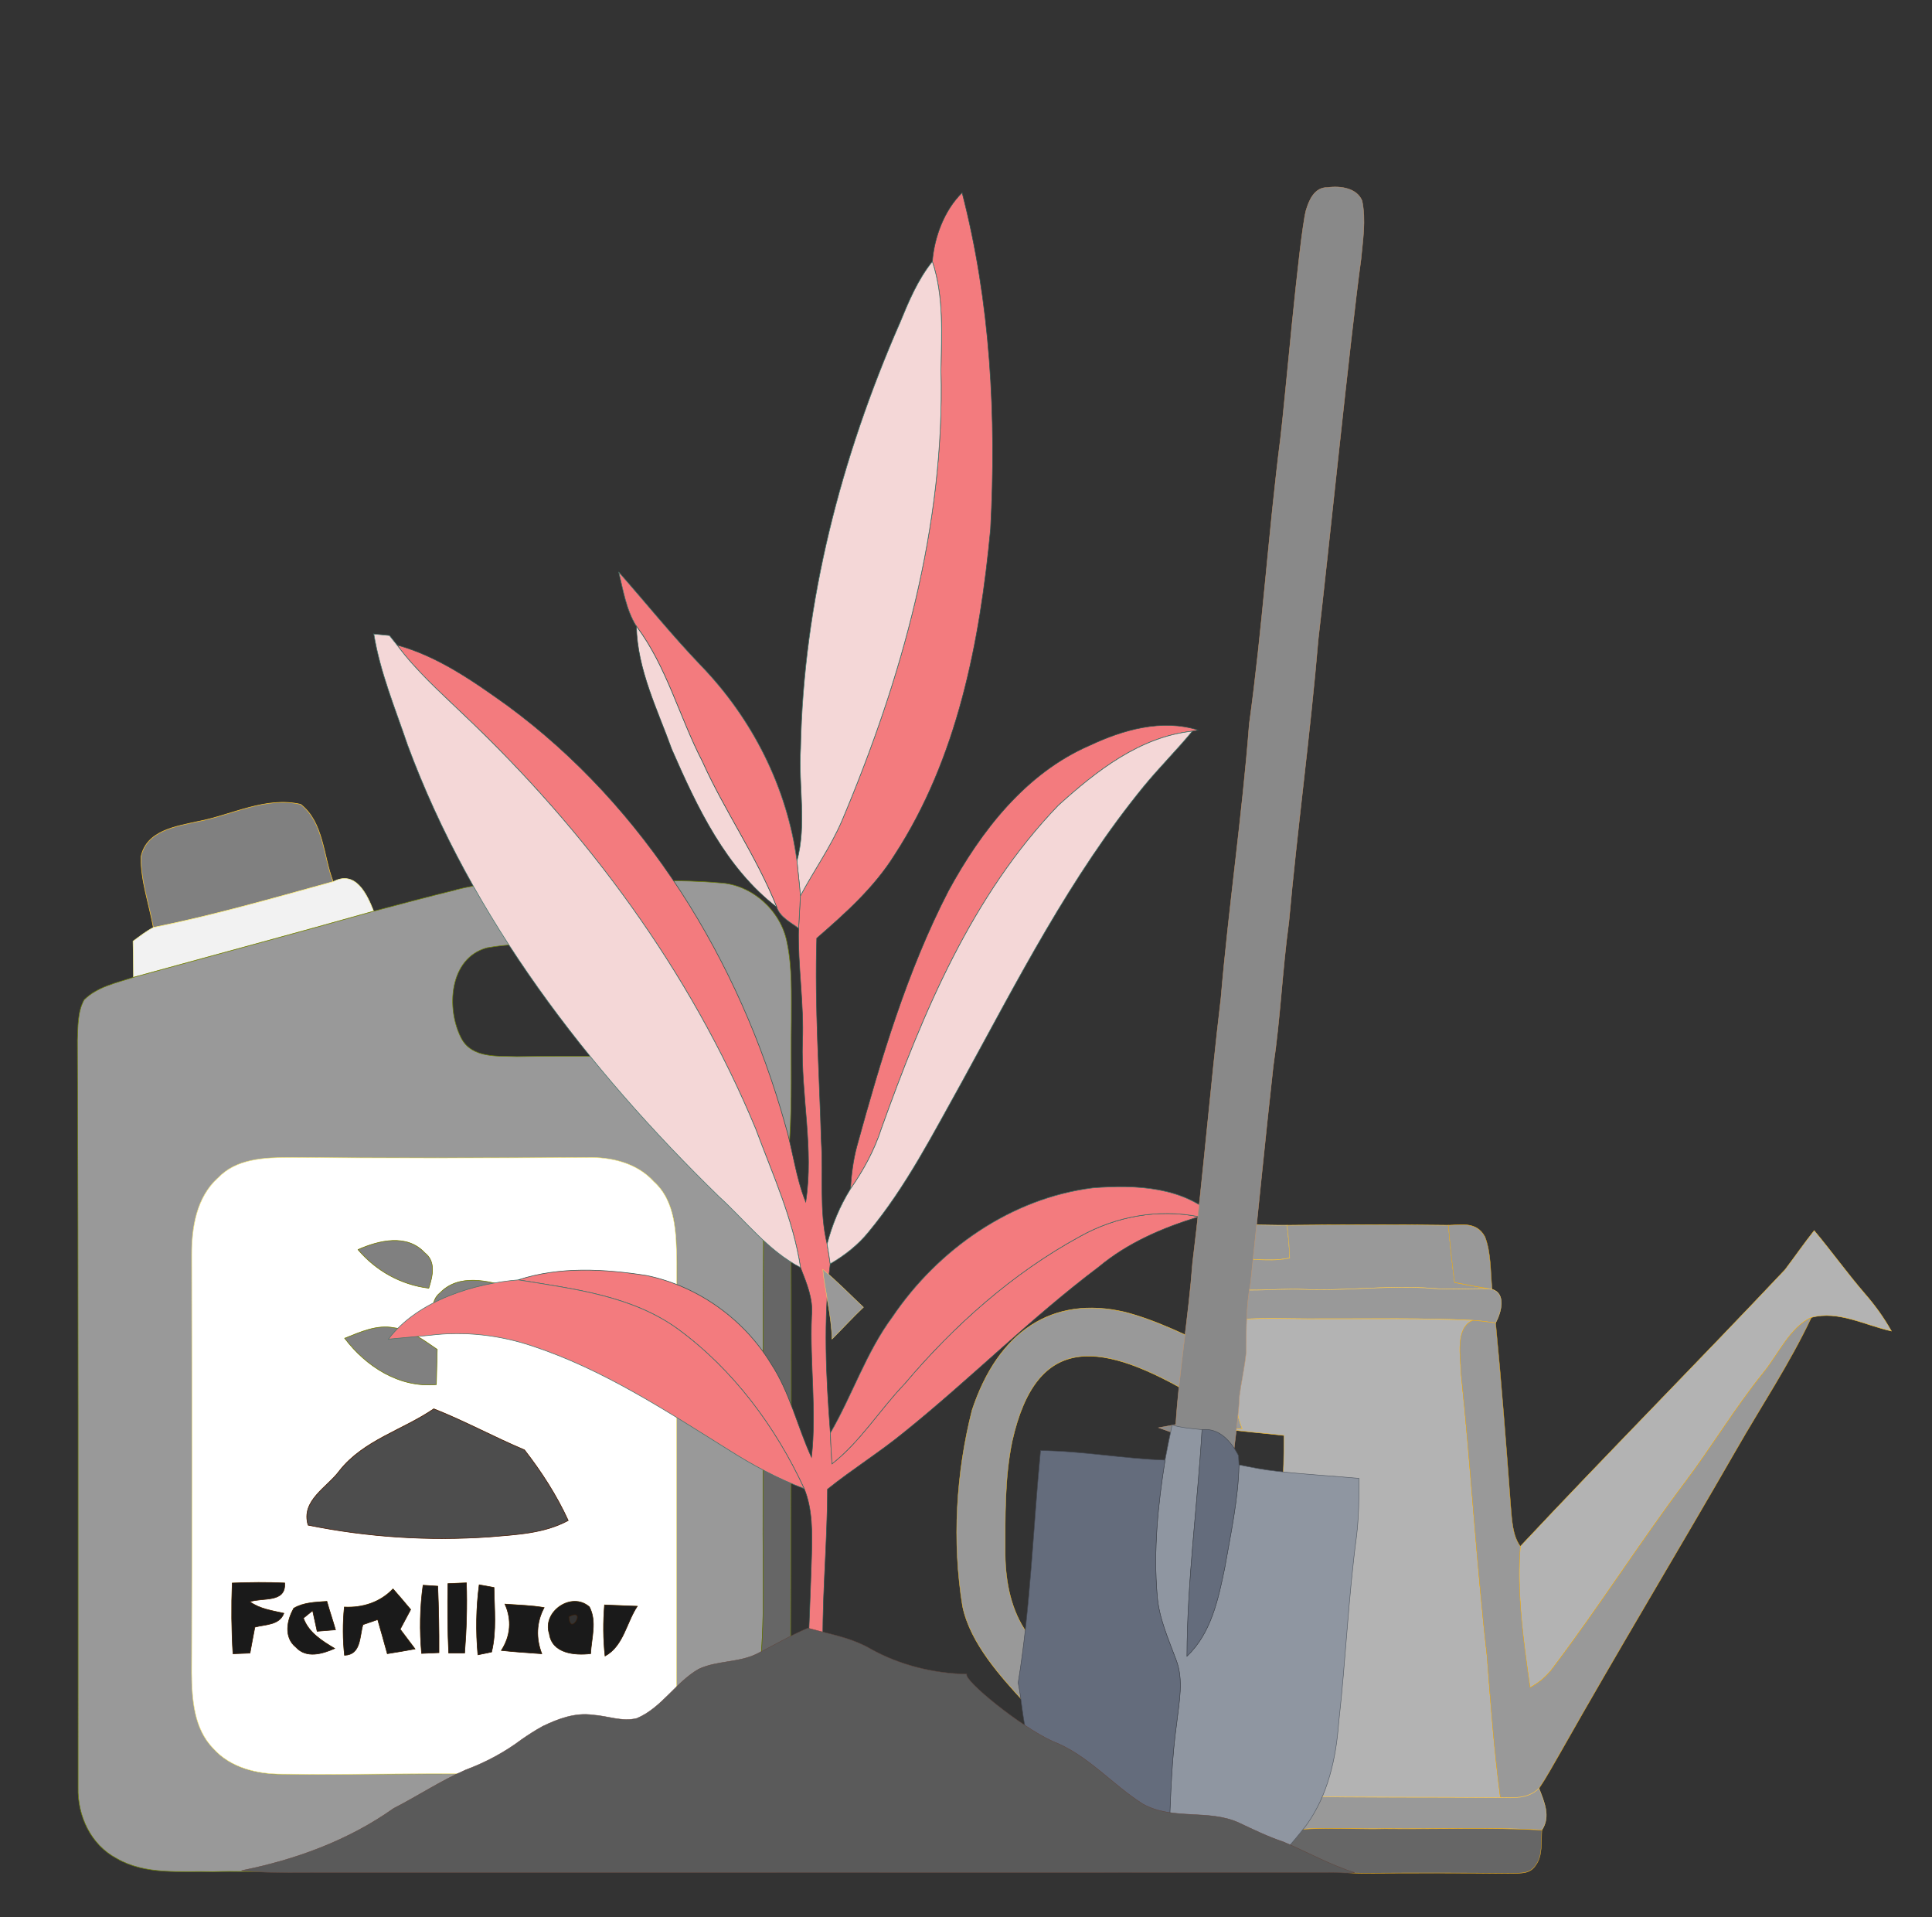 <?xml version="1.0" encoding="UTF-8" standalone="no"?>
<svg
   width="125"
   height="124"
   viewBox="0 0 125 124"
   fill="none"
   version="1.1"
   id="svg60"
   sodipodi:docname="30106.svg"
   inkscape:version="1.1.1 (3bf5ae0d25, 2021-09-20)"
   xmlns:inkscape="http://www.inkscape.org/namespaces/inkscape"
   xmlns:sodipodi="http://sodipodi.sourceforge.net/DTD/sodipodi-0.dtd"
   xmlns="http://www.w3.org/2000/svg"
   xmlns:svg="http://www.w3.org/2000/svg">
  <rect x="0" y="0" width="125" height="124" fill="#333333" stroke="none"/>
  <defs
     id="defs64" />
  <sodipodi:namedview
     id="namedview62"
     pagecolor="#505050"
     bordercolor="#eeeeee"
     borderopacity="1"
     inkscape:pageshadow="0"
     inkscape:pageopacity="0"
     inkscape:pagecheckerboard="0"
     showgrid="false"
     inkscape:zoom="4.6018966"
     inkscape:cx="58.128207"
     inkscape:cy="78.445917"
     inkscape:window-width="1920"
     inkscape:window-height="995"
     inkscape:window-x="-9"
     inkscape:window-y="-9"
     inkscape:window-maximized="1"
     inkscape:current-layer="g1200-0"
     showguides="true"
     inkscape:guide-bbox="true">
    <sodipodi:guide
       position="-4.346,112.918"
       orientation="0,-1"
       id="guide949" />
    <sodipodi:guide
       position="121.472,2.746"
       orientation="0,-1"
       id="guide951" />
  </sodipodi:namedview>
  <g
     style="fill:none"
     id="g1355"
     transform="translate(-1.07,1.139)">
    <g
       id="g1200"
       transform="matrix(1.335,0,0,1.335,160.129,23.171)">
      <g
         style="fill:none"
         id="g2680"
         transform="matrix(0.749,0,0,0.749,-117.77,-20.036)">
        <g
           id="g1200-0"
           transform="matrix(1.335,0,0,1.335,160.129,23.171)">
          <g
             id="g2698"
             transform="matrix(0.933,0,0,1.234,98.516,26.978)">
            <path
               fill="#fcd261"
               stroke="#fcd261"
               stroke-width="0.019"
               opacity="1"
               d="m -173.17,13.731 c 1.463,-0.145 2.937,-0.06 4.404,-0.066 0.07,0.425 0.12,0.854 0.141,1.285 -1.579,0.282 -3.314,-0.338 -4.779,0.452 0.081,-0.557 0.182,-1.111 0.234,-1.67 z"
               id="path28"
               style="fill:#999999" />
            <path
               fill="#fdc42f"
               stroke="#fdc42f"
               stroke-width="0.019"
               opacity="1"
               d="m -168.766,13.665 c 2.796,-0.023 5.589,-0.029 8.385,0 0.081,0.752 0.191,1.5 0.321,2.246 0.591,0.089 1.181,0.174 1.776,0.247 -0.964,-0.01 -1.929,0.044 -2.891,-0.01 -2.222,-0.143 -4.441,0.104 -6.663,0.039 -1.873,-0.07 -3.809,0.257 -5.624,-0.35 0.015,-0.11 0.043,-0.327 0.058,-0.435 1.465,-0.79 3.2,-0.17 4.779,-0.452 -0.021,-0.431 -0.07,-0.86 -0.141,-1.285 z"
               id="path30"
               style="fill:#999999" />
            <path
               fill="#f4b013"
               stroke="#f4b013"
               stroke-width="0.019"
               opacity="1"
               d="m -160.381,13.665 c 0.644,-0.008 1.467,-0.16 1.9,0.46 0.319,0.63 0.278,1.368 0.369,2.056 l -0.172,-0.023 c -0.595,-0.073 -1.185,-0.158 -1.776,-0.247 -0.131,-0.746 -0.24,-1.494 -0.321,-2.246 z"
               id="path32"
               style="fill:#999999" />
            <path
               fill="#fdc32c"
               stroke="#fdc32c"
               stroke-width="0.019"
               opacity="1"
               d="m -142.903,15.418 c 0.51,-0.512 0.999,-1.044 1.523,-1.544 0.897,0.81 1.73,1.689 2.64,2.485 0.506,0.439 0.972,0.922 1.372,1.461 -1.372,-0.226 -2.752,-0.819 -4.157,-0.533 -1.107,0.371 -1.714,1.455 -2.535,2.207 -1.43,1.339 -2.644,2.876 -4.027,4.261 -2.342,2.36 -4.483,4.909 -6.835,7.26 -0.338,0.361 -0.765,0.62 -1.219,0.804 -0.344,-1.82 -0.692,-3.685 -0.508,-5.542 4.545,-3.664 9.189,-7.208 13.744,-10.859 z"
               id="path34"
               style="fill:#b3b3b3" />
            <path
               fill="#fdcf5f"
               stroke="#fdcf5f"
               stroke-width="0.019"
               opacity="1"
               d="m -173.462,15.837 c 1.815,0.607 3.751,0.28 5.624,0.35 2.222,0.064 4.441,-0.182 6.663,-0.039 0.962,0.054 1.927,0 2.891,0.01 l 0.172,0.023 c 0.727,0.166 0.493,0.881 0.182,1.322 -0.398,-0.041 -0.794,-0.085 -1.192,-0.102 -2.628,-0.099 -5.258,-0.054 -7.887,-0.062 -1.683,0.019 -3.372,-0.085 -5.048,0.097 0.794,1.299 0.253,2.91 0.968,4.226 -0.381,-0.004 -0.763,-0.006 -1.142,-0.021 -0.526,-0.052 -1.042,-0.153 -1.558,-0.255 -0.006,-0.093 -0.017,-0.278 -0.021,-0.371 -0.104,-1.735 0.28,-3.448 0.348,-5.179 z"
               id="path42"
               style="fill:#999999" />
            <path
               fill="#fbc32d"
               stroke="#fbc32d"
               stroke-width="0.019"
               opacity="1"
               d="m -185.132,20.933 c 1.358,-3.111 4.188,-4.514 7.922,-3.861 1.655,0.314 3.603,1.052 4.162,1.273 0.205,0.079 0.41,0.162 0.615,0.245 -0.042,0.568 -0.102,1.132 -0.176,1.697 -0.276,0.004 -0.593,0.122 -0.866,0.122 -4.882,-2.198 -8.28,-2.587 -9.566,1.732 -0.396,1.432 -0.366,2.982 -0.366,4.449 0.021,1.123 0.318,2.208 1.128,3.08 0.035,0.734 -0.162,1.964 -0.176,2.7 -1.123,-0.937 -2.77,-2.27 -3.169,-3.745 -0.547,-2.537 -0.334,-5.239 0.493,-7.693 z"
               id="path44"
               style="fill:#999999"
               sodipodi:nodetypes="ccccccccccccc" />
            <path
               fill="#ffc32d"
               stroke="#ffc32d"
               stroke-width="0.019"
               opacity="1"
               d="m -172.057,17.437 c 1.677,-0.182 3.366,-0.079 5.048,-0.097 2.63,0.008 5.26,-0.037 7.887,0.062 -0.906,0.309 -0.634,1.378 -0.601,2.114 0.51,3.676 0.788,7.38 1.343,11.048 0.187,1.865 0.371,3.732 0.696,5.579 -3.571,-0.025 -7.141,0.004 -10.712,-0.05 -0.901,-0.023 -1.944,0.199 -2.653,-0.512 0.858,-1.165 1.19,-2.605 1.297,-4.022 0.284,-2.45 0.388,-4.918 0.723,-7.361 0.093,-0.754 0.102,-1.517 0.1,-2.278 -1.103,-0.097 -2.205,-0.155 -3.303,-0.278 0.379,0.015 0.761,0.017 1.142,0.021 -0.715,-1.316 -0.174,-2.926 -0.968,-4.226 z"
               id="path46"
               style="fill:#b3b3b3" />
            <path
               fill="#f5b013"
               stroke="#f5b013"
               stroke-width="0.019"
               opacity="1"
               d="m -144.06,19.494 c 0.821,-0.752 1.428,-1.836 2.535,-2.207 -1.148,1.836 -2.597,3.467 -3.902,5.193 -3.011,3.96 -6.116,7.85 -9.096,11.835 -0.381,0.491 -0.736,1.001 -1.152,1.461 -0.58,0.429 -1.328,0.369 -2.008,0.365 -0.325,-1.846 -0.51,-3.714 -0.696,-5.579 -0.555,-3.668 -0.833,-7.371 -1.343,-11.048 -0.033,-0.736 -0.305,-1.805 0.601,-2.114 0.398,0.017 0.794,0.06 1.192,0.102 0.305,2.385 0.547,4.777 0.781,7.17 0.064,0.557 0.087,1.173 0.502,1.604 -0.184,1.857 0.164,3.722 0.508,5.542 0.454,-0.184 0.881,-0.443 1.219,-0.804 2.352,-2.35 4.493,-4.899 6.835,-7.26 1.382,-1.384 2.597,-2.922 4.027,-4.261 z"
               id="path48"
               style="fill:#999999" />
            <path
               fill="#fdce60"
               stroke="#fdce60"
               stroke-width="0.019"
               opacity="1"
               d="m -170.8,35.783 c 0.498,0.409 1.503,0.286 2.404,0.309 3.571,0.054 7.141,0.025 10.712,0.05 0.68,0.004 1.428,0.064 2.008,-0.365 0.269,0.522 0.62,1.113 0.149,1.637 -2.721,-0.112 -5.446,-0.029 -8.167,-0.052 -2.039,0.039 -4.097,-0.158 -6.111,0.253 -0.75,-0.251 -1.053,-0.417 -1.766,-0.755 0.211,-0.267 0.572,-0.724 0.771,-1.078 z"
               id="path86"
               style="fill:#999999"
               sodipodi:nodetypes="ccccccccc" />
            <path
               fill="#f5b016"
               stroke="#f5b016"
               stroke-width="0.019"
               opacity="1"
               d="m -169.805,37.615 c 2.014,-0.41 4.072,-0.213 6.111,-0.253 2.721,0.023 5.446,-0.06 8.167,0.052 -0.046,0.466 0.05,1.015 -0.319,1.38 -0.296,0.356 -0.796,0.305 -1.208,0.325 -2.559,-0.021 -5.117,-0.021 -7.674,-0.008 -0.539,-0.008 -1.086,0.008 -1.608,-0.139 -1.187,-0.371 -2.325,-0.875 -3.469,-1.357 z"
               id="path88"
               style="fill:#666666" />
          </g>
          <g
             id="g3661"
             transform="translate(0,-1.268)">
            <g
               id="g2718"
               transform="matrix(1.48,0,0,1.48,128.443,-48.715)">
              <path
                 fill="#fbc42f"
                 stroke="#fbc42f"
                 stroke-width="0.019"
                 opacity="1"
                 d="m -162.254,50.171 c 1.102,-0.213 2.199,-0.821 3.341,-0.557 0.754,0.586 0.738,1.693 1.063,2.532 -1.952,0.539 -3.9,1.1 -5.888,1.5 -0.139,-0.769 -0.414,-1.525 -0.404,-2.313 0.176,-0.875 1.171,-0.999 1.888,-1.163 z"
                 id="path18"
                 style="fill:#808080" />
              <path
                 fill="#f7f192"
                 stroke="#f7f192"
                 stroke-width="0.019"
                 opacity="1"
                 d="m -163.737,53.646 c 1.987,-0.4 3.935,-0.962 5.888,-1.5 0.734,-0.39 1.105,0.406 1.324,0.964 -2.615,0.74 -5.243,1.442 -7.863,2.164 0,-0.394 -0.006,-0.787 -0.015,-1.179 0.216,-0.158 0.425,-0.327 0.665,-0.448 z"
                 id="path20"
                 style="fill:#f2f2f2" />
              <path
                 fill="#6d7f05"
                 stroke="#6d7f05"
                 stroke-width="0.019"
                 opacity="1"
                 d="m -153.829,52.411 c 1.531,-0.392 3.125,-0.261 4.688,-0.286 1.316,0.012 2.634,-0.06 3.946,0.06 1.057,0.05 2.002,0.904 2.205,1.934 0.182,0.852 0.141,1.73 0.145,2.595 -0.021,1.308 0.029,2.617 -0.058,3.923 -0.495,0.158 -0.993,0.305 -1.482,0.479 -0.412,0.201 -0.783,0.473 -1.152,0.744 0.485,0.131 0.982,0.226 1.451,0.417 0.377,0.458 0.28,1.125 0.332,1.683 -0.019,2.972 -0.015,5.946 -0.017,8.919 -0.012,1.739 0.075,3.486 -0.116,5.218 -0.829,0.626 -1.747,1.115 -2.717,1.478 0.009,-4.996 -0.004,-9.991 0.011,-14.987 -0.021,-0.908 -0.023,-1.965 -0.754,-2.624 -0.555,-0.613 -1.403,-0.808 -2.201,-0.785 -3.249,0.017 -6.499,0.025 -9.748,-0.002 -0.81,0.002 -1.732,0.039 -2.325,0.674 -0.7,0.636 -0.86,1.625 -0.856,2.526 0.011,4.561 0.017,9.125 -0.002,13.686 0.011,0.86 0.072,1.824 0.713,2.472 0.564,0.63 1.434,0.835 2.251,0.835 3.138,0.035 6.279,-0.095 9.415,0.075 -2.186,1.552 -4.76,2.493 -7.376,3.013 -1.426,0.199 -2.87,0.06 -4.304,0.102 -1.057,-0.027 -2.209,0.12 -3.162,-0.435 -0.846,-0.448 -1.285,-1.395 -1.26,-2.327 -0.002,-8.155 0.011,-16.31 -0.023,-24.462 0.021,-0.446 0,-0.92 0.22,-1.322 0.431,-0.429 1.059,-0.555 1.621,-0.738 2.619,-0.721 5.247,-1.424 7.863,-2.164 0.897,-0.238 1.795,-0.477 2.696,-0.698 m 1.02,1.894 c -1.25,0.334 -1.355,2 -0.843,2.974 0.354,0.653 1.19,0.568 1.82,0.591 1.797,-0.027 3.593,0.006 5.392,-0.019 0.613,0.033 1.322,-0.284 1.411,-0.957 0.166,-0.85 0.218,-2.093 -0.715,-2.518 -1.032,-0.303 -2.128,-0.151 -3.189,-0.182 -1.291,0.041 -2.597,-0.116 -3.875,0.112 z"
                 id="path22"
                 style="fill:#999999" />
              <path
                 fill="#617107"
                 stroke="#617107"
                 stroke-width="0.019"
                 opacity="1"
                 d="m -145.538,61.859 c 0.369,-0.271 0.74,-0.543 1.152,-0.744 0.035,0.24 0.073,0.485 0.11,0.727 0.47,-0.041 0.941,-0.085 1.411,-0.131 0.033,5.249 0.015,10.497 -0.004,15.746 -0.352,0.193 -0.69,0.41 -1.02,0.638 0.191,-1.732 0.104,-3.48 0.116,-5.218 0.002,-2.974 -0.002,-5.948 0.017,-8.919 -0.052,-0.557 0.046,-1.225 -0.332,-1.683 -0.468,-0.191 -0.966,-0.286 -1.451,-0.417 z"
                 id="path38"
                 style="fill:#666666" />
              <path
                 fill="#f8e996"
                 stroke="#f8e996"
                 stroke-width="0.019"
                 opacity="1"
                 d="m -161.624,61.849 c 0.593,-0.634 1.515,-0.671 2.325,-0.674 3.249,0.027 6.499,0.019 9.748,0.002 0.798,-0.023 1.645,0.172 2.201,0.785 0.732,0.659 0.734,1.716 0.754,2.624 -0.014,4.996 -0.002,9.991 -0.011,14.987 -1.216,0.528 -2.321,1.268 -3.498,1.869 -3.135,-0.17 -6.277,-0.039 -9.415,-0.075 -0.817,0 -1.687,-0.205 -2.251,-0.835 -0.64,-0.649 -0.703,-1.612 -0.713,-2.472 0.019,-4.561 0.012,-9.125 0.002,-13.686 -0.004,-0.901 0.155,-1.89 0.856,-2.526 m 4.588,2.344 c 0.593,0.696 1.407,1.15 2.317,1.262 0.124,-0.388 0.247,-0.87 -0.135,-1.161 -0.582,-0.626 -1.498,-0.404 -2.182,-0.102 m 2.688,1.415 c -0.342,0.269 -0.22,0.742 -0.276,1.119 1.065,0.191 2.004,-0.454 2.595,-1.285 -0.744,-0.238 -1.703,-0.47 -2.319,0.166 m -3.123,1.488 c 0.705,0.93 1.795,1.629 3.001,1.515 0.009,-0.385 0.019,-0.769 0.029,-1.15 -0.437,-0.294 -0.877,-0.642 -1.417,-0.709 -0.564,-0.11 -1.103,0.141 -1.612,0.344 m -0.168,4.331 c -0.404,0.551 -1.277,0.98 -1.032,1.786 1.954,0.398 3.96,0.524 5.95,0.385 0.87,-0.075 1.78,-0.11 2.568,-0.537 -0.379,-0.825 -0.877,-1.598 -1.432,-2.311 -1.001,-0.421 -1.958,-0.947 -2.97,-1.345 -1.015,0.696 -2.294,1.024 -3.084,2.021 m -3.517,3.683 c -0.029,0.771 -0.023,1.542 0.025,2.315 0.139,-0.006 0.419,-0.017 0.557,-0.021 0.052,-0.284 0.104,-0.568 0.16,-0.85 0.338,-0.093 0.804,-0.06 0.949,-0.454 -0.383,-0.087 -0.79,-0.141 -1.115,-0.379 0.423,-0.145 1.187,0.05 1.142,-0.613 -0.572,-0.027 -1.146,-0.021 -1.718,0.002 m 6.25,0.072 c -0.104,0.74 -0.114,1.488 -0.048,2.232 0.143,-0.006 0.425,-0.019 0.568,-0.025 0.004,-0.725 -0.011,-1.451 -0.039,-2.176 -0.12,-0.006 -0.361,-0.023 -0.481,-0.031 m 0.814,-0.054 c -0.014,0.756 -0.011,1.513 0.025,2.271 0.131,0 0.392,0 0.522,0 0.06,-0.765 0.083,-1.531 0.058,-2.296 -0.151,0.006 -0.454,0.019 -0.605,0.025 m 1.024,0.039 c -0.1,0.761 -0.112,1.529 -0.042,2.292 0.112,-0.023 0.336,-0.07 0.448,-0.093 0.168,-0.69 0.087,-1.407 0.079,-2.11 -0.122,-0.023 -0.365,-0.066 -0.485,-0.089 m -4.416,0.729 c -0.052,0.524 -0.052,1.053 0.006,1.577 0.545,-0.019 0.487,-0.615 0.603,-1.003 0.12,-0.041 0.361,-0.124 0.483,-0.166 0.106,0.371 0.213,0.742 0.315,1.117 0.303,-0.048 0.605,-0.099 0.908,-0.155 -0.162,-0.218 -0.323,-0.431 -0.487,-0.645 0.116,-0.216 0.23,-0.431 0.344,-0.645 -0.189,-0.23 -0.385,-0.452 -0.578,-0.676 -0.421,0.441 -0.995,0.624 -1.594,0.595 m -1.654,0.037 c -0.23,0.388 -0.334,0.953 0.066,1.275 0.348,0.379 0.868,0.218 1.27,0.043 -0.412,-0.249 -0.852,-0.516 -1.024,-0.995 0.075,-0.06 0.226,-0.184 0.303,-0.245 0.05,0.224 0.1,0.448 0.147,0.676 0.151,-0.012 0.45,-0.035 0.601,-0.048 -0.089,-0.313 -0.195,-0.62 -0.282,-0.93 -0.365,0.027 -0.756,0.031 -1.082,0.224 m 6.913,-0.135 c 0.23,0.512 0.189,1.042 -0.118,1.517 0.439,0.046 0.881,0.079 1.324,0.108 -0.197,-0.504 -0.18,-1.032 0.077,-1.511 -0.425,-0.072 -0.856,-0.081 -1.283,-0.114 m 1.455,0.976 c 0.091,0.642 0.833,0.709 1.351,0.647 0.025,-0.504 0.209,-1.055 -0.039,-1.529 -0.58,-0.518 -1.558,0.153 -1.312,0.883 m 1.807,-0.949 c -0.046,0.555 -0.046,1.115 0.017,1.672 0.603,-0.327 0.698,-1.094 1.055,-1.629 -0.356,-0.012 -0.713,-0.027 -1.071,-0.043 z"
                 id="path40"
                 style="fill:#ffffff" />
              <path
                 fill="#737c0c"
                 stroke="#737c0c"
                 stroke-width="0.019"
                 opacity="1"
                 d="m -157.035,64.193 c 0.684,-0.303 1.6,-0.524 2.182,0.102 0.381,0.29 0.259,0.773 0.135,1.161 -0.91,-0.112 -1.724,-0.566 -2.317,-1.262 z"
                 id="path50"
                 style="fill:#808080" />
              <path
                 fill="#717f08"
                 stroke="#717f08"
                 stroke-width="0.019"
                 opacity="1"
                 d="m -154.348,65.608 c 0.615,-0.636 1.575,-0.404 2.319,-0.166 -0.591,0.831 -1.529,1.476 -2.595,1.285 0.056,-0.377 -0.066,-0.85 0.276,-1.119 z"
                 id="path52"
                 style="fill:#808080" />
              <path
                 fill="#707e0a"
                 stroke="#707e0a"
                 stroke-width="0.019"
                 opacity="1"
                 d="m -157.471,67.096 c 0.51,-0.203 1.049,-0.454 1.612,-0.344 0.541,0.066 0.98,0.414 1.417,0.709 -0.011,0.381 -0.021,0.765 -0.029,1.15 -1.206,0.114 -2.296,-0.584 -3.001,-1.515 z"
                 id="path60"
                 style="fill:#808080" />
              <path
                 fill="#46170b"
                 stroke="#46170b"
                 stroke-width="0.019"
                 opacity="1"
                 d="m -157.638,71.427 c 0.79,-0.997 2.068,-1.324 3.084,-2.021 1.011,0.398 1.969,0.924 2.97,1.345 0.555,0.713 1.053,1.486 1.432,2.311 -0.787,0.427 -1.697,0.462 -2.568,0.537 -1.989,0.139 -3.996,0.012 -5.95,-0.385 -0.245,-0.806 0.628,-1.235 1.032,-1.786 z"
                 id="path62"
                 style="fill:#4d4d4d" />
              <path
                 fill="#3d1a07"
                 stroke="#3d1a07"
                 stroke-width="0.019"
                 opacity="1"
                 d="m -161.155,75.11 c 0.572,-0.023 1.146,-0.029 1.718,-0.002 0.046,0.663 -0.719,0.468 -1.142,0.613 0.325,0.238 0.732,0.292 1.115,0.379 -0.145,0.394 -0.611,0.361 -0.949,0.454 -0.056,0.282 -0.108,0.566 -0.16,0.85 -0.139,0.004 -0.419,0.015 -0.557,0.021 -0.048,-0.773 -0.054,-1.544 -0.025,-2.315 z"
                 id="path66"
                 style="fill:#1a1a1a" />
              <path
                 fill="#371504"
                 stroke="#371504"
                 stroke-width="0.019"
                 opacity="1"
                 d="m -154.905,75.182 c 0.12,0.008 0.361,0.025 0.481,0.031 0.029,0.725 0.044,1.451 0.039,2.176 -0.143,0.006 -0.425,0.019 -0.568,0.025 -0.066,-0.744 -0.056,-1.492 0.048,-2.232 z"
                 id="path68"
                 style="fill:#1a1a1a" />
              <path
                 fill="#361805"
                 stroke="#361805"
                 stroke-width="0.019"
                 opacity="1"
                 d="m -154.091,75.129 c 0.151,-0.006 0.454,-0.019 0.605,-0.025 0.025,0.765 0.002,1.531 -0.058,2.296 -0.131,0 -0.392,0 -0.522,0 -0.035,-0.758 -0.039,-1.515 -0.025,-2.271 z"
                 id="path70"
                 style="fill:#1a1a1a" />
              <path
                 fill="#361805"
                 stroke="#361805"
                 stroke-width="0.019"
                 opacity="1"
                 d="m -153.067,75.168 c 0.12,0.023 0.363,0.066 0.485,0.089 0.009,0.703 0.089,1.42 -0.079,2.11 -0.112,0.023 -0.336,0.07 -0.448,0.093 -0.07,-0.763 -0.058,-1.531 0.042,-2.292 z"
                 id="path72"
                 style="fill:#1a1a1a" />
              <path
                 fill="#361a04"
                 stroke="#361a04"
                 stroke-width="0.019"
                 opacity="1"
                 d="m -157.483,75.897 c 0.599,0.029 1.173,-0.153 1.594,-0.595 0.193,0.224 0.39,0.446 0.578,0.676 -0.114,0.213 -0.228,0.429 -0.344,0.645 0.164,0.213 0.325,0.427 0.487,0.645 -0.303,0.056 -0.605,0.108 -0.908,0.155 -0.102,-0.375 -0.209,-0.746 -0.315,-1.117 -0.122,0.041 -0.363,0.124 -0.483,0.166 -0.116,0.388 -0.058,0.984 -0.603,1.003 -0.058,-0.524 -0.058,-1.053 -0.006,-1.577 z"
                 id="path74"
                 style="fill:#1a1a1a" />
              <path
                 fill="#361805"
                 stroke="#361805"
                 stroke-width="0.019"
                 opacity="1"
                 d="m -159.137,75.935 c 0.325,-0.193 0.717,-0.197 1.082,-0.224 0.087,0.311 0.193,0.618 0.282,0.93 -0.151,0.012 -0.45,0.035 -0.601,0.048 -0.048,-0.228 -0.097,-0.452 -0.147,-0.676 -0.077,0.06 -0.228,0.184 -0.303,0.245 0.172,0.479 0.611,0.746 1.024,0.995 -0.402,0.174 -0.922,0.336 -1.27,-0.043 -0.4,-0.321 -0.296,-0.887 -0.066,-1.275 z"
                 id="path76"
                 style="fill:#1a1a1a" />
              <path
                 fill="#371803"
                 stroke="#371803"
                 stroke-width="0.019"
                 opacity="1"
                 d="m -152.223,75.8 c 0.427,0.033 0.858,0.041 1.283,0.114 -0.257,0.479 -0.274,1.007 -0.077,1.511 -0.443,-0.029 -0.885,-0.062 -1.324,-0.108 0.307,-0.475 0.348,-1.005 0.118,-1.517 z"
                 id="path78"
                 style="fill:#1a1a1a" />
              <path
                 fill="#361c07"
                 stroke="#361c07"
                 stroke-width="0.019"
                 opacity="1"
                 d="m -150.769,76.776 c -0.247,-0.729 0.732,-1.401 1.312,-0.883 0.249,0.475 0.064,1.026 0.039,1.529 -0.518,0.062 -1.26,-0.004 -1.351,-0.647 m 0.638,-0.564 c 0.029,0.69 0.618,-0.321 0,0 z"
                 id="path80"
                 style="fill:#1a1a1a" />
              <path
                 fill="#361805"
                 stroke="#361805"
                 stroke-width="0.019"
                 opacity="1"
                 d="m -148.961,75.827 c 0.359,0.017 0.715,0.031 1.071,0.043 -0.356,0.535 -0.452,1.301 -1.055,1.629 -0.062,-0.557 -0.062,-1.117 -0.017,-1.672 z"
                 id="path82"
                 style="fill:#1a1a1a" />
            </g>
          </g>
          <g
             id="g2785"
             transform="translate(0,-0.518)">
            <path
               fill="#2d564e"
               stroke="#2d564e"
               stroke-width="0.028"
               opacity="1"
               d="m -76.133,-2.34 c 0.095,-1.183 0.577,-2.487 1.443,-3.335 1.375,5.311 1.668,10.84 1.378,16.302 -0.517,5.479 -1.606,11.109 -4.654,15.793 -0.985,1.576 -2.38,2.824 -3.77,4.03 -0.104,3.294 0.13,6.585 0.222,9.876 0.104,1.647 -0.109,3.324 0.281,4.947 0.05,0.319 0.109,0.636 0.151,0.958 -0.34,2.714 -0.204,5.476 0.006,8.197 0.018,0.497 0.047,0.994 0.08,1.493 1.384,-1.088 2.306,-2.614 3.516,-3.874 2.401,-2.839 5.237,-5.367 8.51,-7.15 1.751,-0.976 3.791,-1.342 5.763,-0.952 -1.745,0.532 -3.445,1.254 -4.858,2.434 -3.3,2.484 -6.218,5.423 -9.433,8.01 -1.195,0.979 -2.513,1.795 -3.717,2.762 -0.006,2.812 -0.31,5.612 -0.204,8.424 -0.251,-0.068 -0.503,-0.133 -0.751,-0.198 0.059,-1.691 0.136,-3.383 0.186,-5.074 0.024,-1.067 0.05,-2.176 -0.361,-3.182 -1.387,-2.995 -3.436,-5.763 -6.112,-7.727 -2.247,-1.632 -5.08,-1.949 -7.741,-2.389 1.996,-0.656 4.172,-0.529 6.218,-0.21 2.487,0.515 4.71,2.108 6.029,4.276 0.914,1.39 1.271,3.034 1.96,4.533 0.257,-2.28 -0.092,-4.566 0.006,-6.848 0.086,-0.834 -0.248,-1.594 -0.538,-2.348 -0.358,-2.348 -1.354,-4.512 -2.173,-6.721 -3.176,-7.644 -8.194,-14.43 -14.19,-20.101 -1.112,-1.067 -2.271,-2.096 -3.191,-3.341 1.99,0.547 3.705,1.756 5.361,2.942 6.686,4.92 11.225,12.363 13.448,20.288 0.378,1.242 0.509,2.552 0.999,3.758 0.399,-2.584 -0.237,-5.175 -0.157,-7.768 0.077,-1.836 -0.234,-3.664 -0.189,-5.497 0.027,-0.526 0.062,-1.05 0.086,-1.573 0.651,-1.218 1.455,-2.351 2.005,-3.619 2.91,-6.896 5,-14.3 4.808,-21.84 0.024,-1.765 0.151,-3.569 -0.417,-5.275 z"
               id="path4"
               style="fill:#f37b7e;fill-opacity:1" />
            <path
               fill="#42756a"
               stroke="#42756a"
               stroke-width="0.028"
               opacity="1"
               d="m -77.715,0.656 c 0.429,-1.047 0.869,-2.105 1.582,-2.995 0.568,1.706 0.441,3.51 0.417,5.275 0.192,7.54 -1.898,14.944 -4.808,21.84 -0.55,1.269 -1.354,2.401 -2.005,3.619 -0.041,-0.562 -0.112,-1.124 -0.166,-1.683 0.482,-1.789 0.068,-3.628 0.177,-5.444 0.133,-7.111 1.963,-14.116 4.802,-20.613 z"
               id="path6"
               style="fill:#f4d7d7" />
            <path
               fill="#417569"
               stroke="#417569"
               stroke-width="0.028"
               opacity="1"
               d="m -91.332,12.708 c 1.325,1.505 2.581,3.069 3.971,4.518 2.496,2.578 4.193,5.917 4.666,9.486 0.053,0.559 0.124,1.121 0.166,1.683 -0.024,0.523 -0.059,1.047 -0.086,1.573 -0.39,-0.293 -0.887,-0.526 -1.059,-1.02 -0.982,-2.463 -2.519,-4.645 -3.605,-7.058 -1.121,-2.162 -1.724,-4.586 -3.199,-6.559 -0.494,-0.792 -0.636,-1.733 -0.855,-2.623 z"
               id="path8"
               style="fill:#f37b7e;fill-opacity:1" />
            <path
               fill="#2f564e"
               stroke="#2f564e"
               stroke-width="0.028"
               opacity="1"
               d="m -90.477,15.331 c 1.476,1.972 2.079,4.397 3.199,6.559 1.085,2.413 2.623,4.595 3.605,7.058 -2.481,-1.904 -3.862,-4.846 -5.086,-7.641 -0.701,-1.946 -1.674,-3.868 -1.718,-5.976 z"
               id="path10"
               style="fill:#f4d7d7" />
            <path
               fill="#42756b"
               stroke="#42756b"
               stroke-width="0.028"
               opacity="1"
               d="m -103.204,15.71 c 0.189,0.018 0.571,0.056 0.76,0.074 0.092,0.115 0.275,0.346 0.367,0.461 0.92,1.245 2.079,2.274 3.191,3.341 5.997,5.671 11.015,12.458 14.19,20.101 0.819,2.209 1.816,4.373 2.173,6.721 -1.579,-0.819 -2.667,-2.271 -3.959,-3.445 -6.375,-6.216 -11.97,-13.46 -15.086,-21.876 -0.6,-1.774 -1.331,-3.519 -1.635,-5.379 z"
               id="path12"
               style="fill:#f4d7d7" />
            <path
               fill="#2e564d"
               stroke="#2e564d"
               stroke-width="0.028"
               opacity="1"
               d="m -68.513,21.112 c 1.614,-0.76 3.51,-1.307 5.269,-0.745 l -0.287,0.053 c -2.549,0.275 -4.657,1.931 -6.496,3.596 -4.19,4.356 -6.561,10.048 -8.572,15.654 -0.337,1.053 -0.872,2.028 -1.505,2.936 0.047,-0.695 0.13,-1.387 0.31,-2.058 1.165,-4.231 2.422,-8.478 4.441,-12.393 1.576,-2.895 3.738,-5.698 6.839,-7.043 z"
               id="path14"
               style="fill:#f37b7e;fill-opacity:1" />
            <path
               fill="#42756a"
               stroke="#42756a"
               stroke-width="0.028"
               opacity="1"
               d="m -70.027,24.016 c 1.839,-1.665 3.948,-3.321 6.496,-3.596 -0.76,0.923 -1.614,1.768 -2.371,2.694 -3.551,4.35 -6.1,9.385 -8.788,14.285 -1.396,2.496 -2.7,5.074 -4.533,7.286 -0.512,0.636 -1.162,1.138 -1.86,1.546 -0.041,-0.322 -0.101,-0.639 -0.151,-0.958 0.242,-0.937 0.618,-1.845 1.13,-2.667 0.633,-0.908 1.168,-1.884 1.505,-2.936 2.011,-5.606 4.382,-11.299 8.572,-15.654 z"
               id="path16"
               style="fill:#f4d7d7" />
            <path
               fill="#427469"
               stroke="#427469"
               stroke-width="0.028"
               opacity="1"
               d="m -78.067,48.798 c 2.212,-3.27 5.751,-5.751 9.714,-6.248 2.061,-0.16 4.453,-0.071 6.011,1.484 -0.216,-0.021 -0.651,-0.068 -0.866,-0.089 -1.972,-0.39 -4.013,-0.024 -5.763,0.952 -3.273,1.783 -6.109,4.311 -8.51,7.15 -1.209,1.26 -2.132,2.785 -3.516,3.874 -0.033,-0.5 -0.062,-0.996 -0.08,-1.493 1.07,-1.842 1.733,-3.906 3.01,-5.63 z"
               id="path24"
               style="fill:#f37b7e;fill-opacity:1" />
            <path
               fill="#fad25c"
               stroke="#fad25c"
               stroke-width="0.019"
               opacity="1"
               d="m -81.445,46.497 c 0.694,0.572 1.318,1.221 1.973,1.836 -0.524,0.499 -1.013,1.032 -1.523,1.544 -0.027,-1.142 -0.332,-2.249 -0.45,-3.38 z"
               id="path26"
               style="fill:#999999" />
            <path
               fill="#42756a"
               stroke="#42756a"
               stroke-width="0.028"
               opacity="1"
               d="m -96.199,47.006 c 2.661,0.441 5.494,0.757 7.741,2.389 2.676,1.963 4.725,4.731 6.112,7.727 -1.295,-0.488 -2.516,-1.15 -3.684,-1.892 -3.028,-1.892 -6.056,-3.882 -9.474,-5.012 -1.594,-0.538 -3.303,-0.733 -4.977,-0.526 -0.671,0.065 -1.342,0.127 -2.014,0.186 1.446,-1.911 4.254,-2.712 6.295,-2.871 z"
               id="path36"
               style="fill:#f37b7e;fill-opacity:1"
               sodipodi:nodetypes="cccccccc" />
          </g>
          <g
             id="g2686"
             transform="translate(2.489,-0.096)">
            <path
               fill="#c2966f"
               stroke="#c2966f"
               stroke-width="0.02"
               opacity="1"
               d="m -60.513,-5.233 c 0.14,-0.473 0.4,-1.136 1.059,-1.117 0.627,-0.087 1.422,0.039 1.66,0.649 0.195,0.937 0.034,1.9 -0.053,2.841 -0.528,3.853 -1.615,14.534 -2.07,18.395 -0.384,4.576 -1.013,9.129 -1.424,13.702 -0.319,2.325 -0.413,4.669 -0.758,6.992 -0.39,3.494 -0.728,6.992 -1.098,10.488 -0.218,1.121 -0.207,2.259 -0.216,3.395 -0.057,0.56 -0.17,1.113 -0.26,1.67 -0.016,0.108 -0.048,0.325 -0.064,0.435 -0.076,1.73 -0.501,3.444 -0.386,5.179 -0.338,-0.56 -0.857,-1.092 -1.635,-1.02 -0.452,-0.041 -0.907,-0.068 -1.344,-0.182 -0.328,-0.164 -0.648,-0.34 -0.976,-0.499 0.303,0 0.606,-0.002 0.912,-0.006 0.083,-0.566 0.149,-1.129 0.195,-1.697 -0.227,-0.083 -0.455,-0.166 -0.682,-0.245 0.276,-0.052 0.551,-0.104 0.829,-0.153 0.165,-2.617 0.618,-5.206 0.813,-7.819 0.521,-4.275 0.866,-8.563 1.376,-12.838 0.377,-4.437 1.033,-8.851 1.373,-13.292 0.638,-4.609 0.928,-9.251 1.516,-13.866 0.181,-1.397 0.892,-9.633 1.232,-11.011 z"
               id="path2"
               style="fill:#898989;fill-opacity:1"
               sodipodi:nodetypes="ccccccccccccccccccccccccc" />
            <path
               fill="#525963"
               stroke="#525963"
               stroke-width="0.024"
               opacity="1"
               d="m -67,53.617 c 0.471,0.14 0.962,0.173 1.45,0.224 -0.221,3.661 -0.719,7.306 -0.731,10.977 1.17,-1.107 1.517,-2.757 1.832,-4.29 0.288,-1.65 0.65,-3.299 0.689,-4.98 0.617,0.125 1.235,0.249 1.865,0.313 1.314,0.15 2.633,0.221 3.952,0.341 0.003,0.934 -0.007,1.871 -0.119,2.798 -0.402,3.001 -0.526,6.033 -0.865,9.043 -0.129,1.741 -0.526,3.511 -1.552,4.941 -0.35,0.468 -0.739,0.906 -1.116,1.354 -1.758,-0.817 -3.831,-0.13 -5.549,-1.11 0.077,-1.723 0.121,-3.452 0.364,-5.163 0.112,-1.018 0.352,-2.095 -0.035,-3.085 -0.372,-1.008 -0.828,-2.006 -0.91,-3.096 -0.188,-2.192 0.035,-4.404 0.382,-6.568 0.104,-0.57 0.226,-1.135 0.342,-1.701 z"
               id="path54"
               style="fill:#8f96a1;fill-opacity:1" />
            <path
               fill="#444951"
               stroke="#444951"
               stroke-width="0.024"
               opacity="1"
               d="m -65.549,53.841 c 0.841,-0.089 1.401,0.565 1.765,1.253 0.005,0.115 0.017,0.341 0.025,0.456 -0.04,1.68 -0.402,3.33 -0.689,4.98 -0.315,1.533 -0.662,3.182 -1.832,4.29 0.012,-3.671 0.511,-7.317 0.731,-10.977 z"
               id="path56"
               style="fill:#646c7c;fill-opacity:1" />
            <path
               fill="#434750"
               stroke="#434750"
               stroke-width="0.024"
               opacity="1"
               d="m -73.377,54.856 c 2.021,0.018 4.017,0.395 6.035,0.461 -0.347,2.164 -0.57,4.376 -0.382,6.568 0.082,1.09 0.538,2.088 0.91,3.096 0.387,0.99 0.146,2.067 0.035,3.085 -0.243,1.711 -0.288,3.439 -0.364,5.163 -1.8,-1.166 -3.216,-2.943 -5.242,-3.737 -0.56,-0.265 -1.195,-0.42 -1.654,-0.858 -0.218,-0.827 -0.253,-1.69 -0.424,-2.525 0.605,-3.724 0.724,-7.502 1.086,-11.252 z"
               id="path58"
               style="fill:#646c7c;fill-opacity:1" />
          </g>
          <path
             fill="#60453c"
             stroke="#60453c"
             stroke-width="0.019"
             opacity="1"
             d="m -82.172,63.361 c 0.174,0.046 0.35,0.091 0.526,0.139 0.866,0.216 1.755,0.414 2.532,0.875 1.376,0.765 3.015,1.185 4.65,1.216 -0.174,0.287 2.606,2.548 4.162,3.256 1.693,0.647 2.876,2.093 4.381,3.042 1.436,0.798 3.169,0.238 4.638,0.904 0.713,0.338 1.426,0.682 2.176,0.933 1.144,0.483 2.256,1.112 3.444,1.483 -0.429,0.054 -0.835,-0.022 -1.266,-0.006 -16.028,0.019 -32.055,0.004 -48.083,0.008 -1.536,-0.012 -3.075,0.058 -4.607,-0.099 2.615,-0.52 5.189,-1.461 7.376,-3.013 1.177,-0.601 2.282,-1.341 3.498,-1.869 0.97,-0.363 1.888,-0.852 2.717,-1.478 0.33,-0.228 0.667,-0.446 1.02,-0.638 0.746,-0.359 1.567,-0.663 2.41,-0.545 0.713,0.043 1.436,0.35 2.149,0.164 1.204,-0.512 1.878,-1.749 2.997,-2.387 0.887,-0.414 1.925,-0.3 2.808,-0.732 0.825,-0.414 1.621,-0.891 2.472,-1.252 z"
             id="path64"
             style="fill:#5a5a5a;fill-opacity:1"
             sodipodi:nodetypes="cccccccccccccccccccccc" />
        </g>
      </g>
    </g>
  </g>
</svg>
